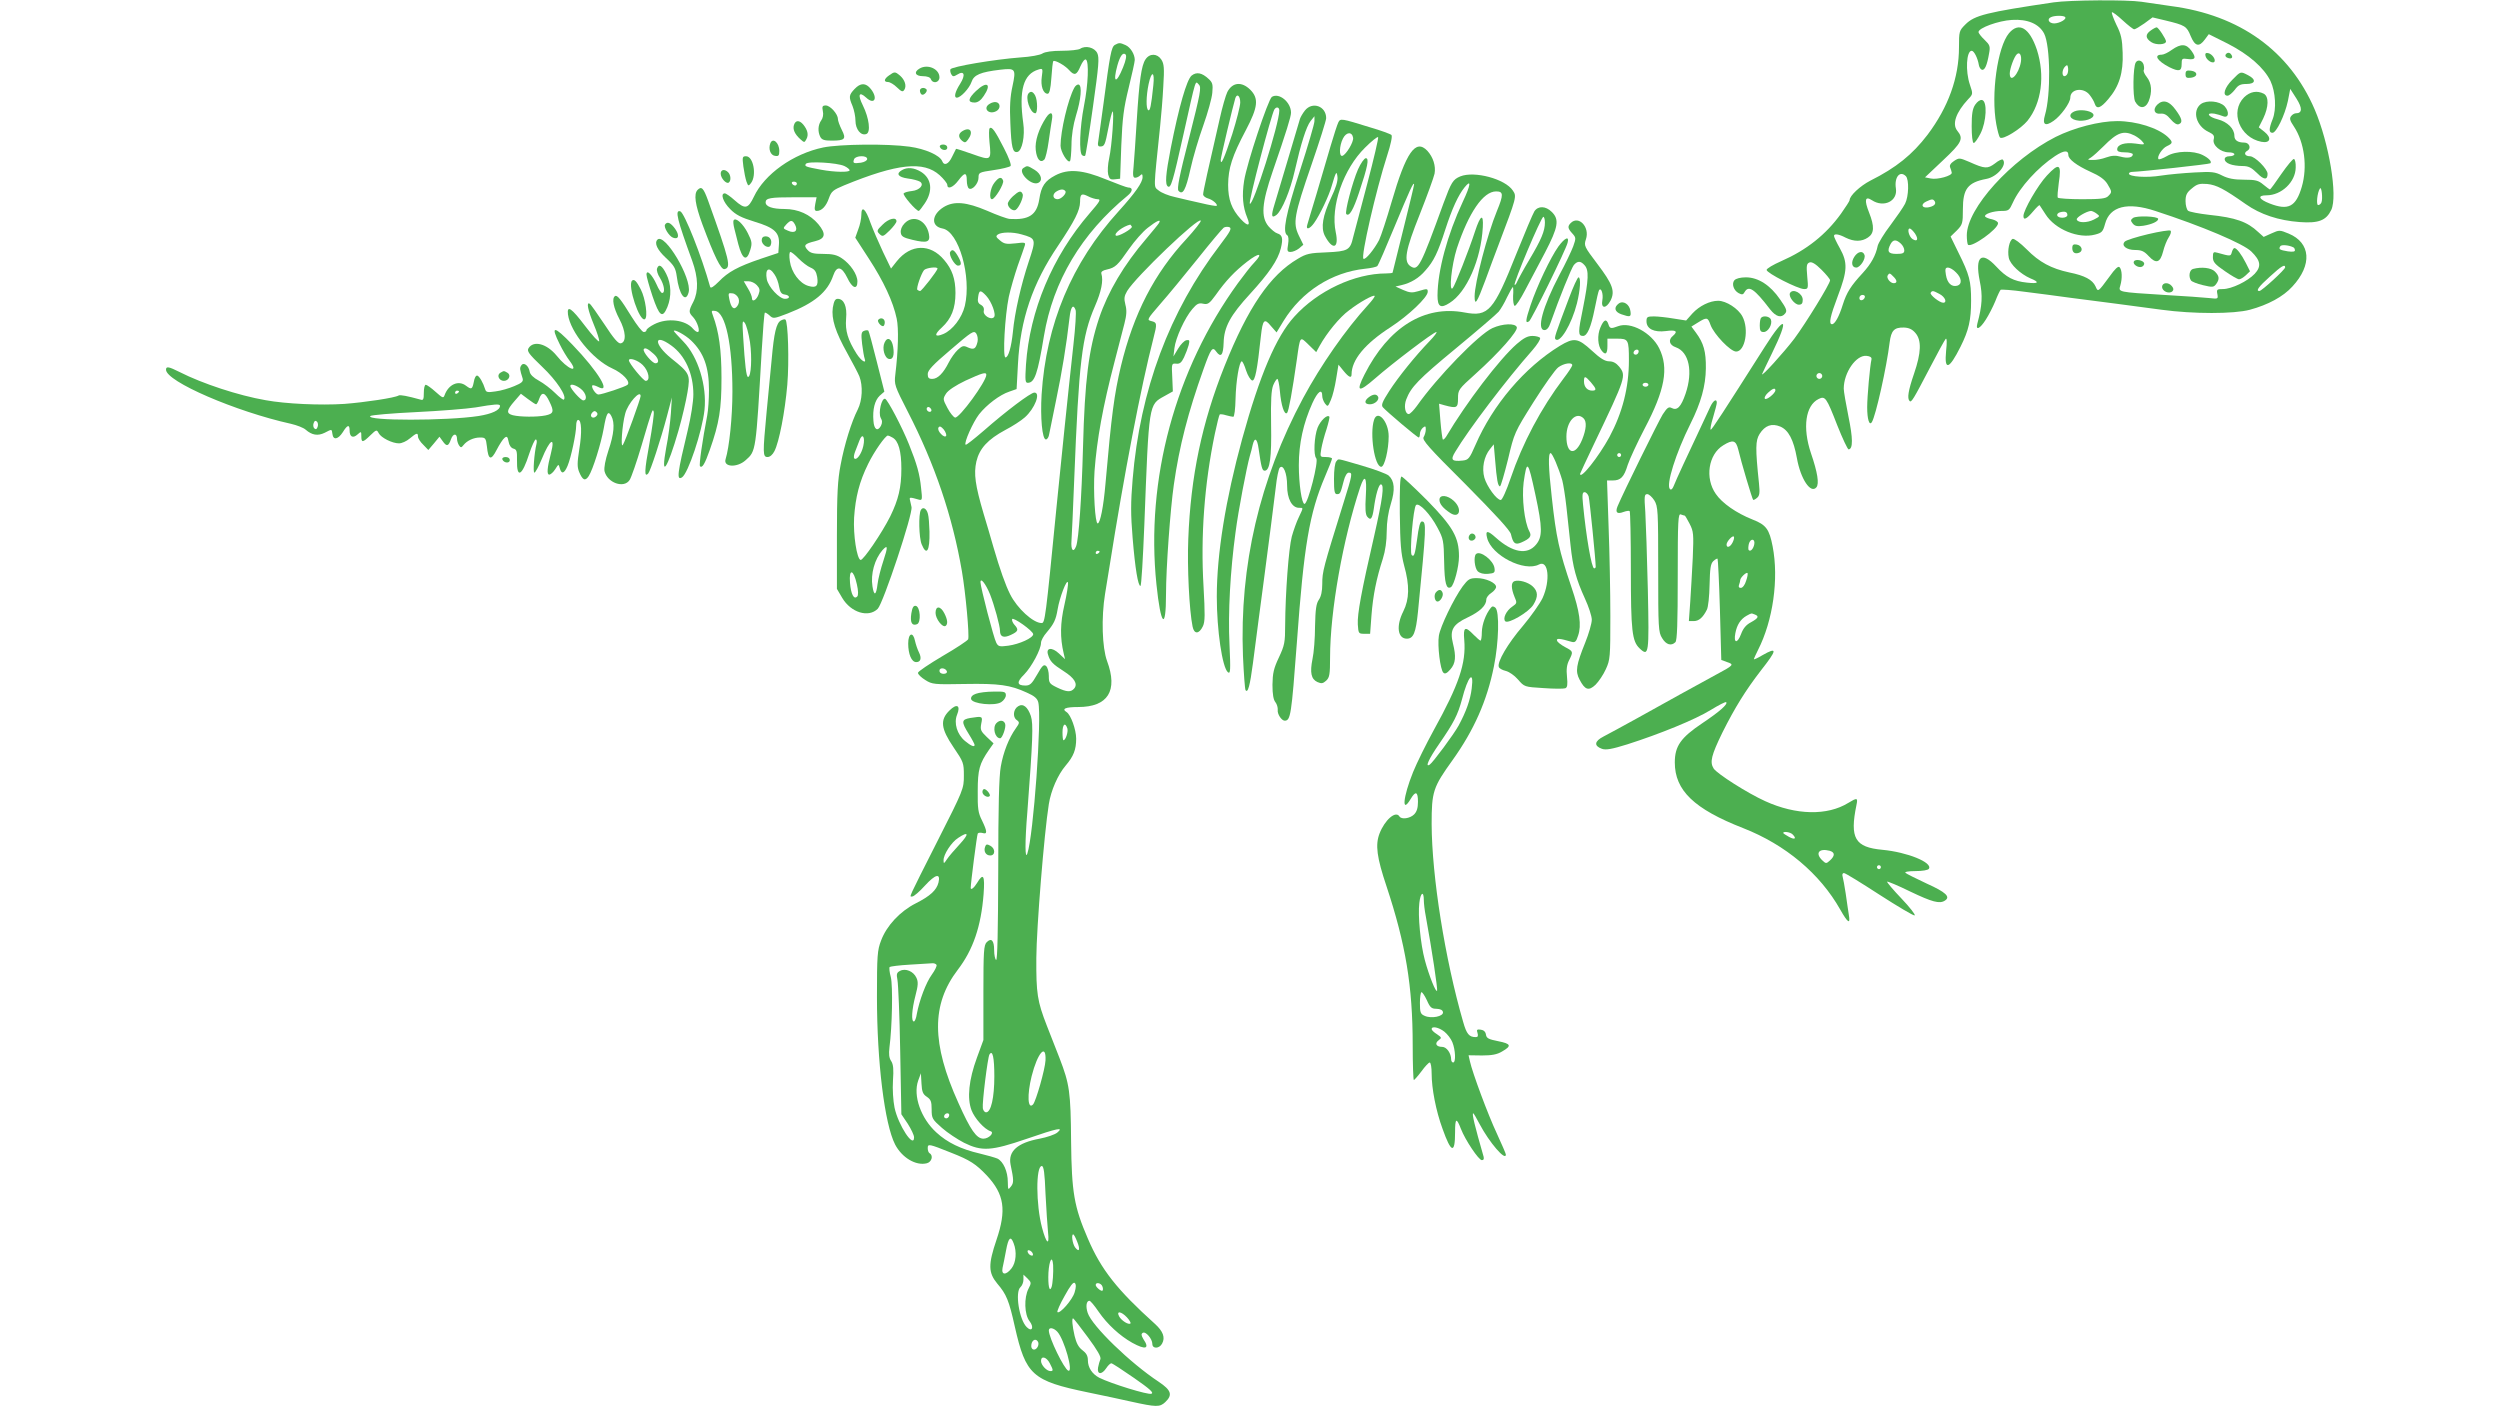 <?xml version="1.0" standalone="no"?>
<!DOCTYPE svg PUBLIC "-//W3C//DTD SVG 20010904//EN"
 "http://www.w3.org/TR/2001/REC-SVG-20010904/DTD/svg10.dtd">
<svg version="1.0" xmlns="http://www.w3.org/2000/svg"
 width="1280pt" height="720pt" viewBox="0 0 1280 720"
 preserveAspectRatio="xMidYMid meet">
<g transform="translate(0,720) scale(0.1,-0.1)"
fill="#4caf50" stroke="none">
<path d="M10515 7188 c-344 -51 -405 -66 -452 -113 -32 -32 -33 -35 -33 -117
0 -156 -55 -307 -161 -448 -77 -101 -161 -169 -293 -235 -52 -27 -106 -77
-106 -100 0 -4 -20 -35 -44 -69 -77 -107 -176 -186 -306 -243 -41 -18 -75 -38
-75 -45 0 -16 161 -98 192 -98 21 0 22 3 16 65 -5 55 -3 65 11 71 12 5 31 -6
62 -37 24 -24 44 -48 44 -54 0 -18 -125 -221 -183 -299 -54 -71 -172 -201
-165 -181 2 6 25 53 50 105 91 186 71 204 -37 33 -216 -340 -270 -423 -276
-423 -4 0 1 28 12 63 10 34 19 68 19 75 0 23 -18 12 -33 -20 -8 -18 -34 -72
-56 -120 -23 -49 -59 -127 -82 -175 -23 -49 -45 -99 -50 -112 -6 -15 -13 -21
-19 -15 -21 21 30 184 105 334 54 108 78 194 79 284 1 86 -11 129 -51 183
l-23 31 34 21 c45 28 50 27 64 -13 18 -48 102 -136 131 -136 46 0 67 115 32
180 -21 40 -83 80 -124 80 -43 0 -96 -26 -132 -65 l-32 -36 -64 10 c-35 6 -81
11 -101 11 -34 0 -38 -3 -38 -25 0 -39 39 -58 100 -50 51 7 63 -1 35 -25 -25
-20 -18 -47 15 -58 68 -24 89 -124 50 -238 -23 -67 -43 -88 -71 -73 -15 8 -23
2 -46 -33 -23 -38 -201 -398 -231 -470 -13 -32 -3 -42 31 -29 14 5 28 7 31 4
3 -4 6 -139 6 -300 0 -313 6 -366 45 -403 47 -44 49 -30 42 299 -4 168 -10
348 -13 399 -6 82 -5 92 10 92 9 0 25 -15 36 -32 19 -31 20 -52 20 -353 0
-301 1 -322 20 -352 20 -34 47 -42 68 -21 9 9 12 97 12 336 0 291 2 324 16
318 9 -3 17 -6 20 -6 2 0 13 -19 25 -42 20 -39 21 -52 16 -173 -4 -71 -9 -174
-13 -227 l-7 -98 25 0 c26 0 47 18 67 58 7 12 13 70 14 127 2 84 5 108 19 122
10 9 20 15 22 12 2 -2 8 -120 12 -261 l7 -257 30 -11 c37 -12 34 -16 -58 -65
-101 -55 -250 -137 -402 -222 -73 -40 -151 -83 -173 -94 -47 -24 -50 -48 -8
-63 20 -7 50 -2 130 23 166 53 348 127 427 176 41 25 76 43 79 40 10 -10 -33
-48 -121 -107 -112 -75 -142 -118 -142 -202 0 -143 99 -238 350 -336 217 -85
393 -233 497 -417 39 -69 53 -78 44 -27 -3 21 -11 71 -16 109 -6 39 -13 78
-16 88 -3 10 0 17 7 17 7 0 88 -50 182 -111 93 -60 174 -108 180 -106 6 2 -24
41 -67 86 -43 45 -76 84 -74 87 3 2 56 -20 119 -51 111 -53 150 -64 177 -46
30 19 5 43 -93 87 -55 26 -104 50 -109 55 -6 5 15 9 51 9 36 0 65 5 69 12 20
32 -111 85 -238 97 -141 13 -168 59 -133 229 8 38 4 39 -42 11 -107 -66 -267
-63 -425 9 -91 41 -246 140 -264 167 -21 33 -12 68 45 185 64 128 119 216 196
316 85 108 87 124 8 79 -23 -14 -43 -23 -43 -20 0 3 10 25 21 47 77 151 107
364 75 530 -17 88 -33 111 -103 138 -83 33 -156 84 -188 131 -57 81 -38 203
38 249 50 31 65 26 77 -22 14 -61 71 -252 76 -257 2 -2 11 2 20 10 13 11 15
25 10 74 -19 181 -18 219 3 253 28 44 62 56 106 38 42 -18 68 -67 85 -161 19
-108 71 -185 100 -150 15 18 6 76 -28 175 -44 131 -28 244 39 277 34 17 40 9
96 -135 27 -68 53 -123 58 -123 23 3 22 57 -1 169 -13 64 -24 128 -24 142 0
83 64 174 117 168 19 -2 27 -8 25 -18 -8 -35 -22 -190 -22 -245 0 -62 11 -97
24 -76 20 32 76 283 91 408 8 61 23 77 73 76 26 -1 43 -9 59 -28 32 -37 30
-100 -7 -208 -30 -87 -36 -127 -23 -140 9 -10 20 9 103 168 40 77 77 145 82
150 6 6 7 -18 2 -62 -10 -103 15 -96 74 22 42 84 54 136 54 236 0 99 -8 132
-65 246 l-40 82 32 31 c29 30 31 36 31 109 0 104 25 137 120 155 55 10 109 74
84 99 -4 3 -22 -5 -40 -20 -38 -28 -51 -28 -131 8 -50 21 -52 22 -78 5 -18
-12 -25 -23 -20 -34 4 -9 7 -21 8 -26 3 -16 -74 -37 -107 -30 l-30 6 92 87
c97 91 107 111 73 152 -27 34 -7 93 56 161 25 26 25 27 9 74 -24 70 -18 174 9
174 12 0 31 -37 37 -74 2 -11 9 -21 15 -23 15 -5 27 24 37 83 7 37 4 44 -23
70 -17 16 -31 34 -31 40 0 21 102 58 171 62 80 5 139 -20 165 -70 32 -63 35
-314 4 -418 -14 -48 1 -59 44 -29 37 25 86 93 86 119 0 45 67 55 99 14 11 -14
23 -34 26 -45 10 -30 30 -23 69 23 56 65 78 136 74 238 -2 69 -8 96 -32 143
-15 32 -26 61 -23 64 3 3 28 -16 55 -41 27 -25 54 -46 59 -46 6 0 29 14 52 30
l42 31 67 -16 c99 -24 108 -29 128 -79 22 -53 43 -59 73 -18 l20 27 98 -49
c107 -55 185 -123 218 -191 26 -56 31 -144 11 -195 -20 -50 -20 -70 -1 -70 20
0 63 89 79 163 l12 62 32 -50 c31 -49 30 -75 -3 -75 -7 0 -18 -6 -24 -14 -10
-12 -7 -23 14 -54 54 -82 70 -207 40 -309 -30 -102 -69 -122 -164 -85 -57 22
-65 42 -16 42 76 0 148 68 149 142 1 23 -3 42 -9 44 -5 2 -34 -33 -64 -76 -30
-44 -56 -80 -59 -80 -2 0 -17 11 -34 25 -25 21 -39 25 -99 25 -51 0 -81 6
-111 21 -37 19 -53 21 -142 16 -56 -3 -132 -10 -171 -16 -72 -12 -165 -6 -165
10 0 5 8 9 18 9 44 1 394 39 399 44 9 8 -7 26 -39 42 -47 24 -138 22 -183 -5
-21 -12 -40 -19 -43 -16 -11 10 18 56 43 67 31 14 31 21 4 47 -50 46 -160 81
-259 81 -91 0 -221 -34 -315 -81 -228 -116 -455 -366 -455 -504 0 -23 3 -44 6
-48 18 -17 154 80 154 110 0 8 -14 16 -30 20 -17 3 -33 10 -36 14 -7 13 41 29
85 29 35 0 39 3 57 43 35 78 128 180 216 238 46 30 68 31 68 5 0 -21 42 -53
112 -85 48 -21 74 -40 88 -63 24 -40 24 -42 4 -62 -12 -13 -40 -16 -134 -16
-65 0 -121 4 -124 8 -3 5 0 39 5 76 15 97 2 105 -61 37 -46 -49 -120 -177
-120 -207 0 -24 17 -15 49 23 17 20 32 35 34 32 1 -2 15 -23 30 -46 49 -78
170 -127 254 -104 35 9 40 15 51 55 24 90 115 113 257 66 240 -78 452 -168
492 -208 48 -47 52 -76 17 -114 -36 -38 -118 -78 -163 -78 -30 0 -33 -2 -28
-26 4 -25 4 -25 -42 -20 -25 3 -129 10 -231 16 -239 15 -234 14 -224 48 11 37
9 81 -4 94 -7 7 -23 -8 -52 -49 -59 -80 -58 -79 -71 -49 -16 34 -55 55 -134
71 -93 20 -154 53 -218 118 -33 33 -64 56 -72 54 -17 -7 -28 -59 -20 -97 7
-34 60 -83 110 -105 50 -20 43 -29 -17 -22 -68 7 -106 27 -157 82 -76 82 -110
53 -85 -72 16 -77 13 -127 -12 -220 -10 -38 14 -26 43 20 15 23 37 66 49 95
11 29 24 55 27 58 3 3 59 -1 124 -10 65 -8 171 -22 236 -31 64 -8 169 -22 232
-30 63 -8 168 -22 233 -31 162 -22 369 -22 451 0 93 25 171 67 218 119 103
111 94 224 -19 271 -46 19 -48 19 -88 1 l-40 -18 -28 25 c-56 53 -116 74 -251
88 -52 6 -100 15 -108 21 -7 6 -13 28 -13 49 0 31 6 44 32 65 27 23 39 26 79
23 48 -5 86 -25 197 -103 75 -53 168 -84 277 -92 96 -7 135 8 161 62 34 72
-11 342 -85 515 -129 300 -383 483 -736 529 -49 7 -117 17 -151 22 -74 11
-366 9 -449 -3z m58 -75 c11 -10 -26 -32 -55 -33 -29 0 -40 24 -15 33 18 8 63
8 70 0z m13 -289 c-3 -8 -10 -14 -16 -14 -14 0 -13 33 3 49 10 10 13 9 15 -4
2 -9 1 -23 -2 -31z m343 -318 c15 -8 34 -22 41 -32 13 -15 11 -16 -37 -9 -55
7 -93 -5 -93 -30 0 -11 12 -15 40 -15 22 0 40 -5 40 -10 0 -17 -26 -22 -63
-12 -24 7 -45 6 -73 -4 -21 -8 -52 -14 -69 -13 -28 0 -29 1 -10 12 11 7 40 33
65 58 71 72 103 83 159 55z m-1171 -208 c17 -17 15 -104 -4 -141 -9 -18 -43
-67 -75 -110 -33 -43 -61 -90 -65 -105 -10 -50 -34 -93 -77 -140 -61 -66 -82
-99 -102 -162 -19 -62 -41 -100 -55 -100 -18 0 -10 39 30 145 49 129 51 170
10 244 -17 30 -30 58 -30 63 0 13 24 10 60 -9 43 -21 82 -21 114 1 32 21 34
56 6 127 -26 65 -21 87 14 64 61 -40 133 -5 123 60 -9 57 20 94 51 63z m2128
-134 c-3 -8 -11 -14 -17 -14 -11 0 -5 64 9 85 9 12 15 -52 8 -71z m-1980 5 c8
-14 -5 -26 -35 -31 -32 -4 -38 16 -9 30 30 14 35 14 44 1z m679 -70 c0 -17
-47 -19 -52 -2 -2 6 4 13 14 16 26 7 38 2 38 -14z m150 7 c18 -13 17 -14 -14
-30 -35 -18 -82 -18 -88 0 -4 11 51 43 73 44 5 0 19 -6 29 -14z m-930 -102
c19 -29 12 -44 -13 -28 -18 12 -29 54 -14 54 5 0 17 -12 27 -26z m-73 -51 c10
-9 18 -24 18 -35 0 -14 -8 -18 -40 -18 -43 0 -50 13 -30 51 13 23 28 24 52 2z
m2011 -20 c4 -2 7 -9 7 -15 0 -7 -13 -8 -36 -5 -42 7 -49 11 -39 26 5 10 46 6
68 -6z m-43 -102 c0 -11 -120 -121 -132 -121 -20 0 -4 22 54 74 60 55 78 65
78 47z m-1685 -26 c30 -29 32 -61 5 -68 -28 -7 -50 13 -57 56 -5 30 -3 37 11
37 9 0 28 -11 41 -25z m-321 -21 c20 -19 21 -34 2 -34 -18 0 -39 27 -31 40 8
13 11 13 29 -6z m236 -89 c29 -15 41 -45 19 -45 -18 0 -70 41 -64 51 8 12 11
12 45 -6z m-382 -17 c-6 -18 -28 -21 -28 -4 0 9 7 16 16 16 9 0 14 -5 12 -12z
m-218 -403 c0 -8 -7 -15 -15 -15 -8 0 -15 7 -15 15 0 8 7 15 15 15 8 0 15 -7
15 -15z m-240 -73 c0 -16 -48 -54 -54 -43 -4 5 4 19 16 30 23 22 38 27 38 13z
m-220 -781 c-12 -23 -30 -28 -30 -9 0 16 34 52 38 39 2 -5 -2 -19 -8 -30z
m112 -7 c-4 -23 -19 -40 -28 -31 -4 3 -3 18 0 32 8 30 33 28 28 -1z m-42 -188
c-6 -21 -18 -36 -27 -36 -10 0 -13 6 -9 16 3 9 6 19 6 24 0 12 31 42 37 36 3
-2 0 -21 -7 -40z m44 -172 c24 -9 19 -19 -19 -40 -25 -13 -40 -31 -51 -61 -19
-50 -39 -47 -29 5 8 43 27 72 57 89 28 15 23 14 42 7z m194 -1126 c22 -22 12
-29 -18 -13 -16 9 -30 18 -30 20 0 10 36 5 48 -7z m190 -84 c27 -8 28 -25 2
-49 -20 -18 -21 -18 -42 2 -35 36 -14 61 40 47z m262 -84 c0 -5 -4 -10 -10
-10 -5 0 -10 5 -10 10 0 6 5 10 10 10 6 0 10 -4 10 -10z"/>
<path d="M9494 5885 c-18 -28 -13 -55 10 -55 20 0 50 46 42 65 -8 23 -34 18
-52 -10z"/>
<path d="M10286 7030 c-59 -71 -93 -313 -65 -466 6 -32 14 -63 19 -68 13 -14
106 43 141 86 72 90 90 232 48 363 -38 113 -92 145 -143 85z m61 -147 c-11
-64 -57 -112 -57 -59 0 24 22 85 36 98 15 15 26 -6 21 -39z"/>
<path d="M11012 7044 c-29 -20 -28 -40 3 -60 24 -16 75 -13 75 4 0 12 -39 72
-48 72 -4 0 -18 -7 -30 -16z"/>
<path d="M5708 6970 c-18 -11 -25 -48 -58 -300 -12 -85 -23 -170 -26 -187 -5
-26 -3 -33 9 -33 22 0 25 7 42 95 8 43 18 81 21 84 10 9 -3 -176 -17 -239 -7
-31 -9 -68 -5 -84 6 -22 11 -27 34 -24 l27 3 6 170 c6 143 12 190 38 296 17
69 31 133 31 142 0 29 -22 65 -47 76 -29 13 -33 13 -55 1z m42 -115 c-35 -87
-54 -81 -29 10 14 50 29 69 42 56 6 -6 2 -29 -13 -66z"/>
<path d="M11120 6945 c-19 -14 -42 -25 -52 -25 -43 0 -23 -32 39 -64 49 -24
63 -21 63 15 0 29 2 31 30 27 41 -6 46 6 20 42 -26 36 -53 38 -100 5z"/>
<path d="M5530 6950 c-8 -5 -50 -10 -93 -10 -49 0 -86 -5 -100 -14 -12 -8 -62
-17 -112 -20 -133 -10 -353 -47 -359 -61 -2 -6 0 -18 5 -26 7 -12 12 -12 30
-1 36 23 44 -1 15 -47 -27 -42 -33 -71 -17 -71 20 0 64 48 75 80 12 37 46 51
147 63 78 9 82 5 63 -84 -12 -53 -15 -106 -11 -189 5 -127 12 -153 36 -148 24
5 40 82 30 148 -23 167 0 251 78 274 22 7 23 5 17 -37 -7 -47 7 -87 30 -87 9
0 15 23 19 81 3 44 7 83 10 86 8 7 60 -22 81 -46 27 -30 39 -26 58 20 10 23
22 38 28 34 16 -10 12 -126 -10 -237 -22 -112 -26 -243 -9 -253 6 -4 12 -5 15
-2 3 2 21 115 40 251 30 212 33 251 22 274 -14 29 -60 41 -88 22z"/>
<path d="M11292 6914 c4 -20 34 -41 45 -31 10 11 -11 41 -31 45 -12 3 -17 -2
-14 -14z"/>
<path d="M11395 6920 c-3 -6 1 -13 10 -16 19 -8 30 0 20 15 -8 14 -22 14 -30
1z"/>
<path d="M5865 6896 c-21 -31 -32 -107 -45 -316 -6 -96 -13 -201 -16 -232 -5
-46 -3 -58 8 -58 8 0 19 5 26 12 9 9 12 7 12 -9 0 -27 -37 -80 -123 -175 -240
-264 -371 -578 -394 -938 -7 -118 3 -230 22 -230 7 0 15 12 17 28 3 15 19 95
36 177 29 139 52 278 68 418 6 56 19 73 31 40 4 -9 -1 -89 -11 -177 -30 -272
-63 -596 -86 -826 -57 -582 -60 -600 -77 -600 -43 0 -125 75 -161 147 -23 45
-52 126 -86 243 -13 47 -36 123 -50 170 -43 146 -51 204 -37 267 16 67 58 113
149 162 35 18 80 47 99 64 51 45 83 127 49 127 -19 0 -145 -95 -259 -195 -49
-42 -90 -75 -93 -72 -10 9 38 116 69 156 39 49 106 100 155 116 l37 13 7 129
c12 227 74 411 206 606 85 127 111 179 112 223 0 41 7 46 41 29 15 -8 38 -15
49 -15 18 0 12 -11 -41 -72 -191 -221 -307 -499 -326 -775 -5 -80 -4 -93 9
-93 35 0 51 45 83 240 47 281 192 524 428 718 27 22 29 42 3 42 -7 0 -57 19
-112 41 -121 50 -194 56 -261 21 -53 -28 -72 -55 -82 -123 -13 -80 -53 -106
-151 -100 -14 1 -66 20 -116 42 -106 45 -169 51 -222 19 -63 -39 -67 -99 -6
-110 83 -15 149 -247 114 -396 -15 -62 -63 -124 -110 -144 -45 -19 -49 -4 -8
33 49 45 70 98 70 177 0 72 -17 121 -58 169 -71 85 -171 82 -242 -6 l-30 -38
-41 85 c-22 47 -51 114 -64 149 -25 73 -47 91 -47 40 0 -18 -7 -52 -16 -74
l-15 -42 70 -108 c75 -115 124 -220 142 -306 11 -51 8 -162 -7 -287 -6 -51 -4
-57 64 -190 139 -270 229 -537 277 -817 19 -110 39 -330 32 -348 -3 -7 -62
-46 -131 -86 -69 -41 -126 -79 -126 -86 0 -8 17 -24 38 -37 35 -22 44 -23 202
-20 176 3 232 -5 317 -44 39 -17 54 -30 59 -50 19 -76 -25 -686 -56 -774 -12
-36 -13 57 0 212 28 370 31 452 18 492 -16 47 -40 66 -65 50 -25 -15 -29 -55
-8 -70 16 -12 16 -15 -4 -43 -35 -49 -64 -121 -77 -196 -9 -50 -13 -204 -13
-533 -1 -306 -4 -461 -11 -457 -5 3 -10 26 -10 50 0 50 -14 65 -38 41 -15 -15
-17 -47 -17 -259 l0 -242 -33 -90 c-42 -114 -51 -208 -28 -269 16 -42 66 -98
98 -108 21 -7 -9 -38 -37 -38 -35 0 -66 44 -128 183 -138 305 -139 504 -3 682
78 102 119 221 132 387 7 96 -1 111 -33 58 -15 -25 -33 -40 -33 -26 0 24 32
272 36 278 3 5 14 6 25 3 25 -8 24 8 -3 64 -20 39 -23 61 -22 151 0 110 9 140
57 210 l24 34 -35 33 c-30 29 -34 36 -28 68 8 38 7 39 -56 29 -46 -8 -47 -19
-8 -82 17 -27 30 -52 30 -56 0 -13 -19 -5 -49 20 -41 34 -58 92 -41 134 20 49
-1 60 -39 22 -49 -48 -44 -92 21 -188 51 -75 53 -80 53 -145 0 -67 -1 -71
-135 -335 -156 -309 -145 -284 -129 -284 8 0 37 25 65 56 54 59 81 65 69 15
-10 -39 -43 -69 -116 -106 -81 -41 -150 -115 -178 -191 -19 -49 -21 -77 -21
-288 0 -333 39 -651 93 -756 35 -67 106 -110 162 -96 25 6 35 39 15 51 -6 3
-10 15 -10 26 0 24 5 23 120 -23 97 -38 127 -58 183 -117 89 -96 101 -176 49
-329 -43 -127 -42 -168 4 -224 47 -55 60 -86 90 -221 56 -247 89 -277 374
-336 80 -17 179 -37 220 -47 131 -29 148 -29 176 -3 39 37 31 61 -33 104 -147
97 -342 286 -364 353 -11 33 -7 62 9 62 5 0 26 -25 47 -56 44 -64 108 -123
172 -159 69 -38 91 -31 57 19 -11 19 -12 26 -3 32 15 9 49 -31 49 -57 0 -26
36 -25 50 2 17 31 5 63 -37 101 -193 174 -275 277 -343 436 -71 164 -83 237
-86 497 -2 256 -8 294 -59 427 -20 51 -49 126 -65 166 -49 126 -55 165 -54
347 1 156 40 638 64 788 11 70 46 150 86 197 41 48 54 82 54 138 0 47 -28 123
-49 136 -27 17 -6 26 59 26 153 0 205 83 148 236 -25 69 -30 221 -10 344 7 41
17 102 22 135 75 475 162 927 226 1175 19 73 18 79 -11 86 -24 6 -23 8 46 88
39 44 125 149 191 231 66 83 126 154 133 159 7 5 20 6 29 3 14 -6 6 -21 -47
-91 -260 -340 -410 -743 -448 -1201 -10 -118 -10 -179 0 -299 13 -159 28 -246
40 -246 5 0 13 141 20 313 24 627 22 614 103 659 l43 24 -3 72 c-4 71 -3 72
20 70 18 -2 27 5 40 32 9 19 20 48 24 63 6 25 4 28 -12 25 -10 -2 -29 -21 -42
-43 l-24 -40 5 42 c6 52 53 156 92 201 23 27 33 32 55 27 24 -5 32 0 64 44 52
74 99 123 161 171 62 48 84 46 38 -3 -17 -17 -55 -66 -85 -107 -321 -443 -473
-1005 -417 -1542 22 -213 49 -241 49 -50 0 133 22 435 40 560 28 197 73 371
152 592 38 107 46 117 65 90 24 -33 36 -19 38 45 2 81 34 140 136 251 96 105
142 172 157 233 12 50 8 68 -18 76 -11 3 -31 20 -45 36 -40 48 -35 118 21 281
71 206 94 281 94 301 0 54 -61 104 -98 81 -19 -13 -128 -340 -142 -429 -12
-75 -7 -135 16 -190 18 -43 3 -46 -33 -7 -47 51 -65 100 -65 176 1 85 20 146
91 280 62 118 67 162 22 207 -44 43 -91 38 -117 -12 -8 -16 -26 -78 -39 -137
-59 -256 -85 -373 -85 -387 0 -8 11 -17 25 -21 23 -6 52 -31 44 -38 -2 -2 -38
4 -79 14 -41 9 -102 23 -134 31 -33 7 -70 22 -84 34 -26 22 -27 -7 8 330 5 50
13 140 16 202 6 95 4 116 -10 138 -21 32 -60 33 -81 1z m40 -133 c-11 -107
-17 -133 -26 -127 -12 7 -11 72 2 134 15 70 32 65 24 -7z m445 -88 c0 -18 -19
-92 -41 -162 -40 -122 -59 -165 -59 -132 0 13 64 282 75 317 9 25 25 11 25
-23z m200 -41 c0 -67 -135 -493 -151 -477 -8 8 110 457 126 483 10 15 25 12
25 -6z m-1095 -413 c7 -12 -22 -41 -40 -41 -23 0 -29 22 -10 37 22 15 41 17
50 4z m620 -244 c-165 -177 -271 -383 -336 -652 -34 -144 -48 -248 -79 -602
-10 -117 -27 -203 -40 -203 -13 0 -23 164 -16 268 12 161 42 329 103 562 19
74 42 161 50 193 11 43 13 68 5 97 -8 32 -6 44 9 70 45 74 369 384 377 360 2
-5 -31 -47 -73 -93z m-141 81 c-4 -7 -34 -43 -65 -80 -115 -134 -196 -271
-242 -408 -53 -160 -73 -316 -82 -660 -7 -263 -22 -470 -35 -506 -14 -37 -28
-21 -24 28 2 24 8 165 14 313 24 604 39 732 106 887 33 76 44 131 33 167 -3 9
7 17 28 21 44 10 55 21 114 106 28 40 71 89 96 108 47 37 70 46 57 24z m-139
-18 c6 -10 -73 -55 -82 -46 -11 11 38 48 74 56 1 0 4 -4 8 -10z m-565 -40 c75
-21 76 -23 37 -140 -39 -117 -72 -261 -81 -360 -8 -77 -23 -130 -38 -130 -15
0 -3 213 17 310 9 41 30 113 46 160 17 47 33 93 36 103 5 16 0 17 -48 11 -46
-5 -58 -3 -79 15 -21 17 -23 22 -10 31 19 12 75 13 120 0z m-430 -175 c0 -11
-81 -115 -89 -115 -4 0 -10 3 -14 6 -7 7 19 82 34 101 11 12 69 19 69 8z m249
-139 c28 -30 53 -98 40 -110 -15 -17 -58 10 -52 33 3 12 -2 23 -14 30 -15 7
-19 18 -15 40 5 37 12 38 41 7z m-44 -236 c-9 -37 -19 -42 -49 -29 -23 11 -29
9 -52 -12 -14 -13 -35 -42 -46 -64 -28 -56 -57 -85 -85 -85 -18 0 -23 6 -23
25 0 19 26 47 118 125 107 92 118 99 130 83 7 -10 10 -29 7 -43z m45 -169 c0
-34 -138 -223 -160 -219 -8 2 -26 24 -39 49 -24 45 -24 47 -7 74 11 17 49 42
99 66 85 39 107 46 107 30z m-283 -187 c-9 -9 -28 6 -21 18 4 6 10 6 17 -1 6
-6 8 -13 4 -17z m77 -126 c-4 -6 -15 -2 -26 10 -12 12 -17 25 -13 33 6 9 13 6
27 -10 10 -13 15 -28 12 -33z m786 -592 c0 -3 -4 -8 -10 -11 -5 -3 -10 -1 -10
4 0 6 5 11 10 11 6 0 10 -2 10 -4z m-561 -219 c22 -56 51 -161 51 -187 0 -31
19 -38 55 -21 39 18 42 27 19 52 -9 10 -14 23 -12 29 4 13 107 -60 108 -77 0
-19 -70 -51 -128 -59 -45 -6 -51 -4 -61 15 -13 23 -81 286 -81 310 0 26 27 -8
49 -62z m381 -53 c-22 -95 -23 -169 -4 -249 l7 -30 -31 29 c-36 34 -68 30 -56
-6 10 -34 23 -48 81 -85 55 -35 72 -65 53 -88 -17 -20 -38 -19 -88 5 -39 19
-42 24 -42 59 0 21 -6 44 -14 51 -12 10 -20 2 -46 -44 -27 -47 -36 -56 -60
-56 -44 0 -46 18 -6 57 38 39 86 128 86 162 0 11 13 35 29 53 37 44 47 64 56
118 10 61 48 160 53 137 2 -9 -6 -61 -18 -113z m-602 -341 c2 -8 -5 -13 -17
-13 -12 0 -21 6 -21 16 0 18 31 15 38 -3z m617 -293 c5 -17 -9 -60 -20 -60 -3
0 -5 18 -5 40 0 42 14 54 25 20z m-551 -592 c-27 -29 -57 -64 -66 -78 -15 -23
-17 -23 -17 -5 -1 29 40 93 75 115 54 36 57 21 8 -32z m-119 -618 c3 -5 -8
-28 -24 -50 -30 -41 -64 -132 -77 -202 -3 -21 -10 -38 -15 -38 -14 0 -11 59 8
132 14 53 15 71 5 92 -15 33 -56 50 -84 35 -17 -9 -19 -16 -13 -47 4 -21 11
-183 14 -362 l6 -325 33 -49 c17 -27 32 -58 32 -69 0 -61 -81 62 -100 152 -7
35 -11 93 -8 138 4 58 2 83 -9 100 -11 16 -13 36 -9 70 14 106 18 315 7 360
-7 25 -9 48 -6 52 4 3 50 9 103 12 53 3 105 6 114 7 9 1 19 -2 23 -8z m558
-489 c-2 -45 -49 -210 -64 -226 -27 -28 -31 49 -7 145 30 119 75 171 71 81z
m-262 -82 c0 -109 -17 -184 -42 -184 -8 0 -15 9 -17 21 -4 27 25 261 34 275
16 26 25 -15 25 -112z m-345 -105 c20 -14 24 -24 24 -64 0 -46 3 -51 53 -95
28 -25 80 -59 113 -76 91 -45 139 -42 320 20 160 55 193 62 157 32 -12 -10
-53 -24 -90 -31 -113 -21 -162 -64 -149 -132 17 -81 17 -94 2 -113 -15 -19
-15 -18 -16 23 0 54 -23 105 -53 120 -12 5 -53 17 -91 26 -95 22 -166 56 -222
108 -79 72 -120 188 -93 265 l14 38 3 -53 c2 -43 8 -55 28 -68z m114 -92 c0
-13 -12 -22 -22 -16 -10 6 -1 24 13 24 5 0 9 -4 9 -8z m493 -404 c4 -79 10
-168 13 -198 8 -71 -9 -58 -31 25 -31 117 -32 315 -1 315 10 0 15 -36 19 -142z
m162 -245 c17 -41 11 -58 -11 -29 -13 19 -20 66 -9 66 3 0 12 -16 20 -37z
m-325 -9 c17 -43 12 -99 -11 -128 -28 -36 -53 -35 -46 2 4 15 11 55 18 90 12
66 24 77 39 36z m98 -53 c3 -8 -1 -12 -9 -9 -7 2 -15 10 -17 17 -3 8 1 12 9 9
7 -2 15 -10 17 -17z m104 -58 c2 -38 -2 -95 -8 -113 -11 -30 -19 9 -16 74 4
65 20 92 24 39z m-126 -121 c-24 -46 -21 -133 5 -166 25 -32 13 -58 -14 -31
-39 38 -61 181 -32 205 8 7 15 24 15 38 l0 26 21 -20 c20 -20 20 -23 5 -52z
m236 -19 c-11 -38 -76 -112 -88 -101 -3 4 13 41 37 83 29 53 45 73 52 66 7 -7
7 -22 -1 -48z m142 31 c4 -9 4 -19 1 -22 -6 -6 -35 18 -35 29 0 16 28 10 34
-7z m126 -159 c13 -14 21 -28 18 -31 -9 -9 -46 14 -58 36 -16 30 11 26 40 -5z
m-200 -102 c48 -65 69 -101 64 -112 -4 -9 -9 -28 -12 -43 -6 -36 19 -38 42 -3
9 14 21 25 26 25 5 0 57 -34 116 -75 82 -57 103 -76 89 -81 -16 -7 -207 52
-267 82 -36 19 -58 52 -58 89 0 23 -8 37 -28 52 -20 15 -31 36 -40 73 -12 52
-15 90 -8 90 3 0 36 -43 76 -97z m-156 28 c35 -39 83 -208 56 -199 -21 7 -100
169 -100 206 0 18 25 14 44 -7z m-100 -50 c9 -14 -4 -41 -20 -41 -8 0 -14 8
-14 18 0 29 22 43 34 23z m61 -111 c18 -35 19 -40 3 -40 -19 0 -48 31 -48 52
0 28 28 21 45 -12z"/>
<path d="M10935 6880 c-14 -22 -16 -175 -3 -200 21 -38 52 -38 69 1 19 48 16
92 -9 124 -12 15 -19 31 -16 36 3 5 2 18 -1 29 -7 21 -30 27 -40 10z"/>
<path d="M4708 6849 c-31 -18 -22 -39 17 -39 22 0 38 -6 41 -15 10 -26 44 -18
44 9 0 43 -60 70 -102 45z"/>
<path d="M11190 6820 c0 -17 5 -21 28 -18 16 2 27 9 27 18 0 9 -11 16 -27 18
-23 3 -28 -1 -28 -18z"/>
<path d="M4552 6814 c-26 -18 -29 -34 -5 -34 9 0 30 -12 45 -27 24 -23 30 -25
38 -13 13 20 3 51 -22 73 -25 21 -28 21 -56 1z"/>
<path d="M6101 6813 c-25 -21 -65 -160 -107 -373 -26 -134 -30 -185 -14 -195
15 -9 25 23 80 270 66 295 59 271 78 252 14 -14 9 -41 -50 -274 -50 -194 -63
-261 -54 -270 22 -24 37 4 61 111 13 60 43 160 66 224 23 65 44 140 46 167 4
43 1 53 -19 71 -34 32 -62 37 -87 17z"/>
<path d="M11429 6791 c-39 -39 -52 -81 -24 -81 8 0 24 14 37 30 17 24 29 30
60 30 47 0 51 23 8 45 -39 20 -37 21 -81 -24z"/>
<path d="M4375 6744 c-29 -31 -30 -40 -10 -87 8 -20 15 -54 15 -75 0 -44 28
-79 56 -68 23 9 14 81 -18 146 -28 56 -20 74 17 40 42 -39 61 -3 24 44 -26 33
-53 33 -84 0z"/>
<path d="M4997 6734 c-41 -39 -44 -59 -7 -59 16 0 32 11 47 34 42 62 16 78
-40 25z"/>
<path d="M5500 6750 c-32 -59 -70 -221 -70 -296 0 -31 37 -91 48 -79 4 3 7 41
8 83 0 48 9 104 23 150 26 84 32 153 14 159 -6 2 -17 -5 -23 -17z"/>
<path d="M4710 6736 c0 -8 4 -17 9 -20 11 -7 33 18 24 27 -12 12 -33 7 -33 -7z"/>
<path d="M5267 6723 c-20 -20 7 -103 34 -103 12 0 12 66 -1 91 -11 20 -22 24
-33 12z"/>
<path d="M11490 6702 c-74 -74 -23 -206 88 -228 46 -9 55 20 16 51 l-29 23 23
46 c28 59 29 111 3 126 -35 18 -71 11 -101 -18z"/>
<path d="M10113 6664 c-14 -21 -18 -48 -18 -111 0 -47 4 -84 10 -85 6 -1 21
21 35 48 31 61 36 166 8 172 -10 2 -24 -8 -35 -24z"/>
<path d="M5068 6669 c-39 -22 -6 -59 33 -38 23 12 22 42 -1 46 -8 2 -23 -2
-32 -8z"/>
<path d="M11045 6664 c-24 -24 -15 -50 17 -46 19 2 33 -6 52 -29 16 -19 32
-29 41 -25 22 8 18 28 -16 74 -33 46 -65 54 -94 26z"/>
<path d="M11268 6667 c-45 -35 -24 -112 39 -142 27 -13 32 -20 27 -39 -7 -30
36 -66 77 -66 16 0 29 -4 29 -10 0 -5 -11 -10 -25 -10 -33 0 -33 -28 1 -40 14
-6 43 -10 64 -10 32 0 46 -7 75 -35 36 -37 55 -38 55 -5 0 25 -65 90 -90 90
-26 0 -34 17 -14 28 22 12 11 42 -15 42 -34 0 -51 12 -51 35 0 36 -35 71 -85
84 -49 12 -64 36 -17 29 15 -3 35 -9 44 -13 29 -12 34 22 8 51 -26 27 -92 33
-122 11z"/>
<path d="M4213 6631 c4 -17 0 -36 -8 -47 -17 -23 -19 -58 -5 -85 8 -15 21 -19
58 -19 68 0 76 8 52 55 -11 22 -20 47 -20 56 0 25 -39 69 -62 69 -17 0 -20 -5
-15 -29z"/>
<path d="M6681 6634 c-11 -14 -22 -33 -25 -42 -3 -9 -30 -100 -60 -202 -30
-102 -62 -209 -71 -238 -18 -58 -15 -72 11 -52 29 25 70 124 93 225 32 141 59
226 81 255 l20 25 0 -25 c0 -14 -34 -129 -75 -256 -73 -226 -90 -313 -64 -329
6 -4 8 -22 4 -46 -6 -34 -4 -39 13 -39 11 0 30 8 43 18 l22 19 -23 47 c-31 65
-25 102 65 363 41 119 75 226 75 238 0 62 -71 87 -109 39z"/>
<path d="M10622 6630 c-38 -16 -24 -44 23 -48 45 -3 87 19 70 37 -16 16 -67
22 -93 11z"/>
<path d="M5356 6598 c-38 -58 -58 -121 -53 -166 5 -48 24 -69 44 -49 6 7 16
48 22 92 6 44 14 95 17 113 7 38 -8 43 -30 10z"/>
<path d="M6852 6573 c-5 -10 -23 -65 -40 -123 -17 -58 -49 -168 -72 -245 -23
-77 -45 -148 -47 -157 -8 -27 13 -21 35 10 29 40 77 141 91 192 21 72 25 78
29 43 2 -21 -9 -56 -33 -106 -43 -92 -53 -152 -32 -194 40 -76 74 -66 56 18
-28 131 39 324 150 433 33 33 63 57 67 54 3 -4 -22 -111 -56 -240 -34 -128
-66 -251 -72 -273 -15 -66 -27 -72 -136 -77 -86 -3 -104 -7 -147 -33 -142 -83
-255 -248 -376 -551 -115 -288 -173 -564 -185 -884 -6 -141 5 -366 22 -448 8
-40 33 -40 53 2 11 23 11 60 3 205 -15 256 4 520 58 780 11 52 22 96 25 99 2
2 17 1 32 -4 15 -4 32 -8 37 -8 6 -1 11 41 12 92 2 90 19 192 32 192 4 0 14
-21 22 -47 9 -27 23 -49 31 -51 15 -3 26 51 45 229 9 83 18 91 51 50 l29 -33
36 59 c93 151 247 249 417 267 30 3 58 9 63 14 5 5 44 95 87 199 79 190 100
237 101 218 0 -6 -25 -109 -55 -229 -30 -120 -55 -220 -55 -222 0 -2 -15 -4
-33 -4 -161 0 -351 -89 -470 -221 -93 -102 -177 -299 -267 -626 -85 -311 -130
-589 -130 -808 0 -171 28 -363 57 -387 13 -10 14 9 8 143 -8 161 4 376 31 574
14 110 57 333 73 390 5 17 12 42 15 58 10 41 23 32 30 -20 14 -96 18 -113 31
-113 27 0 36 67 33 237 -2 125 1 176 11 201 7 17 17 32 21 32 4 0 10 -28 13
-62 6 -72 23 -126 37 -112 8 9 26 106 50 274 17 122 15 119 60 75 l39 -38 18
33 c36 65 102 146 150 181 54 42 125 81 131 74 3 -3 -13 -24 -34 -47 -114
-125 -240 -305 -332 -476 -223 -416 -326 -858 -308 -1321 4 -91 10 -169 13
-174 12 -19 23 23 38 137 17 128 40 310 56 426 23 174 51 391 61 475 5 50 15
95 20 100 18 20 38 -27 38 -91 0 -68 25 -114 61 -114 23 0 23 3 -1 -48 -11
-22 -27 -67 -36 -99 -16 -61 -33 -291 -34 -454 0 -88 -3 -103 -32 -165 -27
-57 -32 -81 -33 -140 0 -49 5 -77 15 -89 8 -10 13 -28 12 -40 -3 -21 20 -55
36 -55 30 1 34 28 62 400 36 497 64 662 144 850 20 46 36 88 36 92 0 4 -14 8
-31 8 -31 0 -31 0 -24 42 4 23 16 69 27 101 10 33 17 61 14 64 -11 12 -45 -20
-60 -57 -17 -44 -22 -140 -7 -156 14 -14 -42 -234 -60 -234 -14 0 -29 102 -29
198 0 111 23 215 69 317 28 62 51 78 51 36 0 -9 6 -26 14 -37 14 -18 15 -17
30 18 9 20 21 69 27 108 l12 73 26 -32 c27 -33 41 -39 41 -18 0 74 68 157 200
242 92 60 190 153 190 181 0 17 -3 17 -49 3 -30 -9 -44 -8 -76 6 l-40 18 30 7
c48 11 90 36 123 75 43 48 64 92 102 210 35 108 66 175 98 215 36 45 33 15 -8
-72 -80 -171 -129 -353 -130 -481 0 -58 16 -68 62 -38 87 54 161 222 170 388
4 72 -12 63 -40 -22 -30 -93 -103 -278 -114 -290 -21 -24 -6 118 21 203 61
184 135 292 201 292 38 0 39 -16 4 -101 -49 -119 -114 -369 -114 -436 0 -52
12 -34 55 82 20 55 50 136 67 180 94 248 94 249 74 279 -39 60 -197 102 -269
73 -38 -16 -46 -29 -86 -137 -118 -325 -130 -348 -168 -324 -38 24 -28 81 46
266 38 96 72 190 76 209 7 39 -7 84 -37 117 -60 63 -109 -7 -183 -262 -25 -86
-54 -174 -64 -195 -25 -48 -70 -103 -80 -96 -15 8 64 351 121 528 19 58 28
101 22 106 -5 5 -54 23 -109 39 -149 46 -152 47 -163 25z m76 -79 c3 -21 -35
-85 -55 -92 -18 -5 -16 52 3 89 17 34 47 36 52 3z"/>
<path d="M4065 6560 c-7 -22 4 -47 33 -73 20 -18 21 -18 31 1 12 22 6 47 -17
75 -20 23 -39 22 -47 -3z"/>
<path d="M5067 6543 c-4 -3 -4 -35 -1 -69 10 -97 9 -97 -87 -63 -45 16 -83 28
-84 27 -1 -2 -10 -20 -20 -40 -18 -39 -41 -49 -51 -23 -12 30 -87 63 -167 74
-114 16 -358 13 -442 -4 -154 -32 -301 -137 -355 -252 -30 -63 -45 -66 -99
-18 -21 19 -44 35 -50 35 -24 0 -9 -44 27 -80 29 -30 57 -44 125 -65 103 -31
130 -56 125 -119 l-3 -41 -90 -30 c-117 -40 -167 -67 -215 -117 -26 -26 -41
-36 -44 -27 -43 156 -132 380 -153 387 -29 9 -16 -42 61 -253 31 -86 33 -156
6 -210 -25 -48 -25 -54 -1 -79 22 -24 38 -76 23 -76 -5 0 -15 7 -23 16 -39 47
-132 58 -199 24 -22 -11 -40 -25 -40 -30 0 -6 -6 -10 -14 -10 -8 0 -35 35 -62
78 -56 91 -74 113 -85 106 -18 -11 -8 -60 22 -117 34 -64 37 -119 7 -125 -13
-2 -36 25 -83 97 -37 55 -70 103 -76 106 -18 11 -9 -33 21 -106 17 -40 29 -79
28 -86 -2 -7 -35 29 -73 79 -69 91 -93 108 -87 58 12 -90 127 -231 226 -276
54 -24 96 -69 79 -84 -10 -10 -131 -50 -149 -50 -14 0 -39 38 -31 47 3 2 15
-1 27 -7 74 -40 5 76 -129 215 -96 100 -114 100 -65 2 14 -29 37 -67 51 -85
51 -68 -11 -43 -67 27 -50 61 -118 80 -144 38 -9 -15 1 -29 70 -95 74 -70 128
-152 111 -168 -3 -3 -23 12 -44 33 -22 22 -60 51 -84 64 -28 15 -45 32 -47 46
-5 31 -31 51 -43 32 -9 -13 -8 -20 7 -67 4 -15 -4 -23 -43 -39 -26 -11 -69
-24 -96 -27 -40 -6 -48 -5 -53 11 -10 33 -29 66 -40 70 -7 2 -15 -12 -18 -32
-8 -39 -12 -41 -40 -20 -39 30 -90 7 -110 -49 -6 -16 -10 -14 -46 18 -22 20
-45 36 -50 36 -6 0 -10 -18 -10 -41 0 -34 -3 -40 -17 -35 -65 18 -105 26 -112
21 -20 -12 -173 -35 -278 -43 -122 -8 -300 0 -403 19 -139 24 -324 85 -440
144 -56 28 -70 31 -70 12 0 -60 356 -214 640 -277 30 -7 64 -20 75 -30 32 -28
62 -33 97 -16 39 20 36 20 40 -6 4 -33 29 -28 53 9 24 39 35 41 35 9 0 -33 17
-42 41 -20 18 16 19 16 19 -9 0 -35 7 -34 46 4 31 30 33 30 43 11 12 -23 69
-52 104 -52 14 0 39 11 55 25 35 29 42 31 42 10 0 -9 12 -28 27 -42 l26 -27
29 34 28 34 16 -22 c21 -30 30 -28 43 9 11 31 31 32 31 1 0 -9 5 -24 10 -32 9
-13 12 -13 23 1 18 23 52 39 85 39 27 0 30 -3 35 -46 7 -70 21 -74 50 -17 14
27 32 55 40 61 12 10 16 7 21 -19 3 -19 13 -33 25 -36 16 -4 19 -13 18 -59 -2
-97 26 -82 63 34 13 39 28 72 33 72 5 0 7 -10 4 -22 -12 -49 -19 -148 -11
-148 5 0 22 31 38 70 41 101 70 119 47 30 -20 -76 -22 -110 -9 -110 7 0 21 12
31 28 17 27 17 27 23 5 9 -33 23 -28 40 12 18 43 44 166 44 206 0 16 4 29 10
29 18 0 20 -65 6 -150 -11 -70 -11 -91 -1 -116 18 -43 31 -49 49 -22 22 34 63
166 77 244 14 81 23 94 39 64 19 -35 14 -92 -15 -177 -16 -49 -23 -87 -20
-105 14 -60 100 -91 129 -45 8 12 36 92 61 177 56 190 56 189 62 172 3 -7 -7
-80 -22 -163 -26 -140 -27 -176 -6 -153 11 12 64 173 96 294 l25 95 -5 -80
c-3 -44 -13 -124 -24 -177 -30 -163 5 -113 63 88 19 66 39 153 46 196 15 91
12 97 -83 173 -91 74 -91 132 0 66 71 -51 113 -144 113 -250 0 -37 -12 -115
-29 -185 -53 -220 -58 -258 -29 -240 31 20 103 234 115 345 13 124 -33 273
-108 350 -27 28 -49 52 -49 54 0 12 59 -20 88 -48 65 -62 92 -136 92 -254 0
-45 -4 -104 -9 -130 -25 -130 -43 -255 -37 -260 11 -12 25 12 50 83 49 139 60
210 60 369 0 144 -13 237 -44 320 -9 24 -8 26 12 23 53 -8 88 -173 88 -413 0
-130 -16 -285 -35 -346 -13 -41 59 -45 103 -5 53 47 52 42 82 561 6 104 13
192 16 194 2 2 13 -4 24 -14 19 -18 22 -17 93 10 136 53 204 109 233 194 18
52 43 48 72 -11 25 -54 52 -64 52 -19 0 36 -36 89 -79 118 -26 18 -48 23 -96
23 -49 0 -66 4 -80 20 -22 24 -16 32 38 45 53 13 58 37 17 87 -42 50 -103 78
-174 78 -61 0 -96 12 -96 34 0 22 24 26 146 26 l115 0 -7 -35 c-5 -27 -3 -35
8 -35 25 0 48 24 62 65 13 36 21 42 78 66 273 112 407 126 489 52 21 -19 39
-42 39 -49 0 -25 29 -15 56 21 33 44 44 44 44 1 0 -19 5 -38 11 -41 17 -11 49
26 49 55 0 27 3 28 77 39 43 6 82 16 87 21 5 5 -8 42 -34 92 -46 90 -62 112
-73 101z m-627 -157 c0 -8 -14 -16 -32 -19 -38 -5 -43 -3 -35 18 8 19 67 21
67 1z m-117 -36 c15 -7 27 -17 27 -22 0 -11 -76 -10 -146 3 -80 15 -86 17 -78
30 9 15 160 6 197 -11z m-243 -90 c0 -5 -4 -10 -9 -10 -6 0 -13 5 -16 10 -3 6
1 10 9 10 9 0 16 -4 16 -10z m-9 -211 c16 -31 -2 -46 -37 -30 -26 11 -26 12
-9 31 23 25 32 25 46 -1z m18 -173 c19 -19 46 -40 61 -46 21 -9 29 -20 34 -48
7 -46 -4 -58 -45 -46 -45 13 -87 69 -95 127 -4 27 -3 47 3 47 5 0 24 -15 42
-34z m-123 -82 c10 -14 20 -42 23 -62 5 -28 12 -38 29 -40 28 -4 29 -22 1 -22
-29 0 -85 61 -93 100 -10 54 12 68 40 24z m-91 -54 c15 -16 17 -26 9 -47 -10
-29 -34 -43 -34 -19 0 8 -9 31 -21 50 l-21 36 24 0 c14 0 33 -9 43 -20z m-94
-67 c5 -13 3 -28 -6 -40 -17 -23 -32 -10 -41 36 -6 30 -5 32 16 29 13 -1 26
-13 31 -25z m59 -225 c11 -79 6 -178 -10 -178 -9 0 -16 61 -25 205 -5 79 -4
88 8 72 8 -10 20 -54 27 -99z m-492 -61 c25 -23 29 -47 8 -47 -17 0 -67 60
-60 72 6 10 21 3 52 -25z m-57 -56 c31 -31 40 -81 15 -81 -12 0 -86 90 -86
105 0 16 46 1 71 -24z m-317 -122 c28 -22 35 -59 12 -59 -12 0 -66 60 -66 74
0 13 29 5 54 -15z m-624 -13 c0 -3 -4 -8 -10 -11 -5 -3 -10 -1 -10 4 0 6 5 11
10 11 6 0 10 -2 10 -4z m463 -52 c25 -51 22 -62 -20 -71 -44 -9 -130 -8 -167
1 -35 9 -33 25 8 72 l33 38 36 -27 c20 -15 38 -27 42 -27 3 0 11 13 16 29 13
37 30 32 52 -15z m467 28 c0 -13 -79 -233 -91 -250 -12 -20 -4 102 12 160 13
52 79 126 79 90z m-720 -50 c0 -22 -41 -41 -110 -52 -163 -25 -579 -25 -554 0
5 5 110 14 234 20 124 6 261 17 305 24 98 17 125 19 125 8z m493 -53 c-17 -17
-37 -1 -22 17 8 10 15 12 23 4 7 -7 7 -13 -1 -21z m-1427 -55 c-4 -12 -10 -14
-17 -7 -5 5 -7 17 -3 27 4 12 10 14 17 7 5 -5 7 -17 3 -27z"/>
<path d="M4928 6529 c-22 -13 -23 -32 -2 -50 14 -11 18 -10 30 6 30 40 12 68
-28 44z"/>
<path d="M3944 6466 c-11 -29 1 -61 24 -64 18 -3 22 1 22 25 0 43 -34 71 -46
39z"/>
<path d="M4812 6448 c7 -19 38 -22 38 -4 0 10 -9 16 -21 16 -12 0 -19 -5 -17
-12z"/>
<path d="M3806 6348 c4 -29 11 -64 16 -78 9 -24 10 -24 24 -6 29 40 11 136
-26 136 -19 0 -20 -4 -14 -52z"/>
<path d="M6953 6333 c-29 -67 -69 -220 -60 -229 15 -15 36 22 65 109 45 135
53 177 35 177 -8 0 -26 -26 -40 -57z"/>
<path d="M5240 6340 c-31 -19 37 -91 74 -77 27 11 18 46 -16 67 -38 23 -38 23
-58 10z"/>
<path d="M4618 6329 c-32 -18 -20 -36 30 -43 26 -3 54 -11 62 -16 24 -15 -1
-44 -41 -48 -19 -2 -38 -7 -42 -12 -8 -7 63 -90 77 -90 3 0 17 18 31 39 43 64
35 127 -19 161 -36 22 -71 25 -98 9z"/>
<path d="M3690 6311 c0 -23 28 -54 41 -46 13 9 11 39 -3 53 -18 18 -38 14 -38
-7z"/>
<path d="M5091 6264 c-21 -26 -29 -84 -12 -84 15 0 63 79 57 95 -8 22 -22 19
-45 -11z"/>
<path d="M3572 6228 c-21 -21 -13 -75 24 -176 62 -166 95 -233 113 -230 36 7
27 43 -84 352 -23 63 -33 74 -53 54z"/>
<path d="M5186 6195 c-14 -13 -26 -30 -26 -38 0 -19 26 -40 40 -32 17 11 42
66 36 81 -8 20 -19 17 -50 -11z"/>
<path d="M7856 6118 c-8 -13 -49 -110 -92 -217 -117 -294 -143 -324 -265 -301
-206 39 -390 -75 -513 -318 -45 -89 -31 -94 54 -20 89 78 300 238 314 238 6 0
-10 -21 -35 -47 -74 -77 -158 -181 -206 -255 -36 -56 -42 -72 -33 -83 18 -21
176 -155 184 -155 3 0 6 8 6 19 0 10 7 24 15 31 13 10 15 9 15 -9 0 -12 -5
-29 -11 -39 -9 -14 23 -51 215 -242 155 -157 227 -235 232 -255 11 -47 21 -56
52 -43 46 20 56 33 42 58 -25 47 -39 171 -29 250 17 119 22 114 60 -62 37
-171 37 -217 3 -257 -45 -54 -120 -40 -205 36 -43 39 -55 38 -45 -1 22 -90
191 -176 266 -136 48 25 59 -82 18 -172 -14 -29 -59 -93 -101 -143 -77 -90
-133 -185 -123 -210 2 -7 18 -16 35 -20 17 -4 45 -23 63 -44 33 -38 33 -38
130 -44 54 -4 104 -4 112 -1 11 4 13 18 9 59 -4 38 -1 62 11 85 22 44 21 45
-21 67 -20 11 -39 25 -41 33 -5 13 14 12 74 -6 18 -5 24 0 34 32 18 52 8 124
-34 247 -64 189 -78 253 -101 462 -17 150 -19 225 -6 225 9 0 41 -75 60 -140
5 -19 15 -80 21 -135 6 -55 15 -143 21 -195 12 -116 29 -176 74 -275 19 -41
35 -90 35 -108 0 -18 -15 -71 -34 -118 -46 -114 -51 -146 -29 -188 28 -54 47
-60 82 -27 16 16 40 51 53 80 22 48 23 62 23 271 0 121 -4 327 -9 458 l-8 237
29 0 c41 0 58 17 77 80 10 30 49 114 86 185 105 199 125 311 75 412 -40 80
-146 137 -210 113 -37 -14 -43 -13 -50 10 -10 30 -24 24 -41 -17 -17 -39 -14
-94 7 -119 19 -24 29 -16 29 24 l0 38 49 0 c58 0 61 -4 61 -111 0 -139 -33
-268 -100 -393 -55 -101 -150 -221 -150 -188 0 2 32 70 71 152 165 345 166
350 129 397 -15 18 -31 27 -51 27 -21 0 -45 14 -89 55 -71 65 -91 68 -164 24
-181 -111 -343 -302 -432 -508 -30 -69 -36 -76 -65 -79 -56 -6 -64 3 -38 45
68 114 264 372 395 520 25 29 43 57 39 63 -3 5 -21 10 -39 10 -25 0 -45 -11
-80 -41 -89 -78 -259 -301 -362 -475 -7 -10 -14 -17 -17 -14 -2 3 -8 45 -12
94 l-7 89 28 -8 c63 -17 69 -14 69 35 0 44 2 47 90 126 119 107 219 220 211
239 -8 21 -72 19 -125 -5 -70 -32 -283 -251 -387 -399 -16 -22 -35 -41 -41
-41 -19 0 -26 42 -13 75 24 63 61 102 255 262 110 91 208 175 218 187 10 12
30 45 43 74 14 28 27 52 30 52 2 0 3 -21 1 -46 -1 -26 3 -48 8 -50 6 -2 29 33
53 79 24 45 70 133 103 195 67 129 74 168 34 207 -31 31 -70 32 -89 3z m54
-57 c0 -43 -18 -87 -80 -191 -31 -52 -59 -104 -63 -114 -4 -10 -10 -17 -12
-14 -8 7 136 348 147 348 4 0 8 -13 8 -29z m480 -659 c0 -13 -12 -22 -22 -16
-10 6 -1 24 13 24 5 0 9 -4 9 -8z m-340 -72 c0 -5 -20 -36 -44 -67 -116 -153
-211 -333 -271 -510 -22 -65 -44 -113 -51 -113 -21 0 -71 69 -84 114 -14 49
-2 109 29 147 l19 24 7 -80 c8 -100 14 -135 25 -135 4 0 22 62 41 138 32 136
33 138 131 294 55 87 111 166 126 177 28 21 72 28 72 11z m95 -87 c29 -34 31
-43 7 -43 -25 0 -42 19 -42 47 0 30 6 29 35 -4z m295 -13 c0 -5 -7 -10 -15
-10 -8 0 -15 5 -15 10 0 6 7 10 15 10 8 0 15 -4 15 -10z m-332 -172 c17 -17
14 -55 -7 -108 -35 -86 -81 -77 -81 15 0 78 50 131 88 93z m192 -188 c0 -5 -4
-10 -10 -10 -5 0 -10 5 -10 10 0 6 5 10 10 10 6 0 10 -4 10 -10z m-166 -212
c5 -18 36 -327 36 -360 0 -5 -4 -8 -8 -8 -13 0 -41 162 -57 328 -5 50 -3 62 8
62 8 0 17 -10 21 -22z"/>
<path d="M10921 6084 c-13 -10 -13 -14 -1 -29 11 -13 23 -15 53 -11 44 7 77
22 77 35 0 14 -111 18 -129 5z"/>
<path d="M3756 6072 c-3 -5 -1 -24 4 -43 5 -19 14 -54 20 -79 21 -79 43 -91
61 -31 11 35 9 45 -12 87 -24 48 -62 83 -73 66z"/>
<path d="M4518 6049 c-29 -28 -30 -32 -15 -47 16 -15 19 -14 52 18 19 19 35
40 35 47 0 24 -41 14 -72 -18z"/>
<path d="M4631 6056 c-14 -14 -21 -33 -19 -47 2 -19 13 -26 60 -37 75 -18 92
-12 84 30 -14 72 -81 101 -125 54z"/>
<path d="M8042 6058 c-17 -17 -15 -28 8 -53 19 -21 20 -24 5 -66 -9 -24 -40
-90 -71 -147 -86 -164 -118 -282 -76 -282 12 0 23 13 31 38 44 125 107 280
119 295 19 22 35 22 55 -1 23 -25 21 -73 -8 -219 -26 -125 -26 -143 0 -143 22
0 41 45 60 140 9 47 19 89 22 94 11 17 23 -20 17 -51 -8 -44 19 -45 42 -2 24
48 11 84 -67 187 -68 90 -70 94 -59 127 21 62 -37 124 -78 83z"/>
<path d="M3405 6050 c-8 -13 20 -59 41 -67 29 -11 34 12 11 45 -23 32 -41 40
-52 22z"/>
<path d="M10998 6001 c-59 -14 -113 -31 -119 -38 -20 -20 8 -43 53 -43 32 0
46 -6 69 -31 38 -41 59 -35 74 23 6 25 19 58 29 73 10 15 14 30 9 34 -4 4 -56
-4 -115 -18z"/>
<path d="M3900 5970 c0 -26 38 -47 46 -25 9 23 -3 45 -26 45 -13 0 -20 -7 -20
-20z"/>
<path d="M3366 5973 c-17 -18 -1 -52 43 -93 42 -39 50 -52 56 -95 12 -95 46
-139 61 -81 17 71 -123 306 -160 269z"/>
<path d="M7979 5938 c-40 -56 -110 -203 -143 -302 -26 -78 -27 -94 -7 -81 12
7 189 367 197 402 10 36 -13 27 -47 -19z"/>
<path d="M10610 5931 c0 -24 13 -33 35 -25 23 9 14 38 -13 42 -16 3 -22 -2
-22 -17z"/>
<path d="M11427 5909 c-6 -22 -6 -22 -74 -3 -20 6 -23 3 -23 -23 0 -24 10 -36
61 -71 33 -23 66 -42 73 -42 7 0 22 9 34 20 l22 21 -21 42 c-23 45 -47 77 -59
77 -4 0 -10 -10 -13 -21z"/>
<path d="M4865 5910 c-9 -14 23 -70 40 -70 20 0 19 15 -2 51 -18 30 -28 35
-38 19z"/>
<path d="M10926 5862 c-9 -14 21 -35 40 -28 8 3 14 12 12 19 -6 15 -44 22 -52
9z"/>
<path d="M3364 5825 c-3 -8 3 -30 15 -48 22 -36 28 -77 11 -77 -5 0 -18 19
-28 43 -23 51 -52 80 -52 51 0 -10 14 -60 31 -111 35 -103 51 -115 76 -55 22
54 20 119 -6 170 -22 44 -38 53 -47 27z"/>
<path d="M11228 5823 c-18 -5 -24 -39 -10 -59 4 -6 31 -17 61 -24 50 -12 55
-11 68 6 18 25 16 41 -7 64 -19 19 -67 25 -112 13z"/>
<path d="M8033 5673 c-71 -188 -76 -203 -69 -210 23 -23 83 77 110 184 17 68
21 133 8 133 -5 0 -27 -48 -49 -107z"/>
<path d="M8880 5765 c-15 -18 -4 -52 22 -66 17 -9 23 -8 30 5 21 37 50 18 131
-88 30 -38 57 -46 77 -21 11 13 7 25 -26 72 -50 73 -112 113 -175 113 -28 0
-51 -6 -59 -15z"/>
<path d="M3236 5763 c-24 -25 39 -214 66 -197 16 10 3 105 -21 152 -22 43 -34
55 -45 45z"/>
<path d="M11070 5731 c0 -23 37 -38 53 -22 7 7 6 15 -3 26 -18 22 -50 19 -50
-4z"/>
<path d="M9165 5700 c-10 -17 23 -60 45 -60 15 0 20 7 20 25 0 33 -50 60 -65
35z"/>
<path d="M4264 5625 c-8 -58 13 -124 75 -235 26 -47 54 -100 61 -117 19 -49
15 -123 -8 -169 -32 -62 -69 -181 -88 -284 -15 -77 -19 -146 -19 -365 l0 -270
27 -46 c45 -76 135 -103 182 -56 28 28 181 487 173 521 -2 11 -6 28 -8 36 -4
15 0 15 45 2 18 -5 19 -1 12 59 -7 72 -21 122 -62 224 -36 90 -109 228 -122
233 -18 6 -36 -71 -23 -97 9 -15 9 -26 1 -42 -17 -30 -35 -18 -38 26 -5 59 7
105 32 129 l24 21 -39 154 c-21 84 -40 155 -43 158 -3 3 -13 3 -22 -1 -14 -5
-16 -16 -10 -67 4 -33 10 -67 13 -75 11 -30 -18 -12 -42 26 -44 70 -58 116
-53 178 6 63 -11 102 -43 102 -13 0 -19 -11 -25 -45z m156 -709 c-9 -40 -34
-75 -46 -63 -4 3 -2 19 4 34 6 15 16 41 22 57 15 42 31 20 20 -28z m149 44
c31 -16 46 -70 46 -160 0 -96 -15 -158 -57 -244 -42 -84 -139 -227 -152 -223
-19 6 -38 128 -33 217 7 105 27 184 72 275 30 62 88 145 101 145 3 0 13 -4 23
-10z m-46 -631 c-13 -39 -27 -93 -30 -120 -7 -58 -18 -63 -26 -11 -10 63 11
139 51 185 28 31 29 18 5 -54z m-136 -120 c8 -34 8 -58 2 -63 -17 -18 -32 11
-37 70 -6 75 18 70 35 -7z"/>
<path d="M8288 5646 c-27 -20 -21 -43 13 -55 46 -16 51 -14 47 15 -4 36 -37
57 -60 40z"/>
<path d="M9017 5573 c-4 -3 -7 -21 -7 -40 0 -26 4 -33 20 -33 23 0 46 40 37
64 -6 16 -38 22 -50 9z"/>
<path d="M3998 5559 c-23 -13 -35 -62 -47 -199 -6 -63 -18 -185 -26 -270 -20
-212 -20 -230 5 -230 12 0 26 12 35 30 24 46 54 201 66 340 10 119 4 326 -10
334 -3 3 -14 0 -23 -5z"/>
<path d="M4497 5563 c-8 -7 11 -33 24 -33 5 0 9 9 9 20 0 19 -20 27 -33 13z"/>
<path d="M4529 5446 c-14 -29 0 -80 23 -84 20 -4 28 19 21 62 -7 43 -30 54
-44 22z"/>
<path d="M2561 5291 c-19 -12 -6 -41 19 -41 25 0 38 29 19 41 -8 5 -16 9 -19
9 -3 0 -11 -4 -19 -9z"/>
<path d="M7008 5166 c-25 -19 -22 -36 6 -36 26 0 51 24 41 40 -8 14 -26 12
-47 -4z"/>
<path d="M7035 5050 c-23 -72 3 -240 37 -240 17 0 38 88 38 156 0 76 -57 140
-75 84z"/>
<path d="M2572 4848 c7 -19 38 -22 38 -4 0 10 -9 16 -21 16 -12 0 -19 -5 -17
-12z"/>
<path d="M6842 4838 c-7 -7 -12 -43 -12 -90 0 -63 3 -78 15 -78 17 0 18 3 35
68 6 25 17 42 25 42 21 0 20 -7 -26 -154 -104 -335 -109 -351 -109 -416 0 -37
-6 -64 -17 -80 -14 -20 -18 -48 -20 -136 0 -61 -6 -137 -13 -168 -14 -70 -7
-103 25 -118 21 -9 28 -8 45 7 17 16 20 31 20 119 0 237 66 606 154 871 24 71
35 54 29 -44 -4 -65 -2 -95 7 -106 18 -22 26 -12 34 41 9 69 25 124 36 124 19
0 9 -73 -34 -263 -66 -286 -87 -401 -84 -454 3 -46 4 -48 33 -48 l30 0 7 95
c8 102 25 187 58 289 13 41 20 91 20 140 0 48 8 100 21 141 23 73 19 118 -11
145 -10 9 -72 32 -137 51 -138 40 -117 36 -131 22z"/>
<path d="M7167 4570 c2 -157 6 -204 22 -265 29 -103 27 -173 -4 -235 -38 -75
-29 -140 18 -140 34 0 46 30 57 137 43 436 44 463 20 463 -9 0 -16 -25 -25
-95 -10 -72 -15 -89 -27 -77 -12 12 8 242 22 256 15 15 74 -47 110 -116 30
-56 32 -67 34 -174 2 -111 11 -144 35 -130 16 11 41 104 41 157 0 98 -31 152
-163 287 -67 67 -126 122 -131 122 -8 0 -10 -63 -9 -190z"/>
<path d="M7370 4641 c0 -21 18 -43 56 -68 47 -30 62 21 18 62 -33 31 -74 34
-74 6z"/>
<path d="M4715 4589 c-13 -21 -10 -143 4 -176 25 -61 42 -35 40 65 -1 37 -4
78 -8 91 -7 28 -26 38 -36 20z"/>
<path d="M7527 4464 c-14 -14 -7 -35 11 -32 9 2 17 10 17 17 0 16 -18 25 -28
15z"/>
<path d="M7557 4363 c-13 -13 -7 -72 9 -88 11 -10 29 -15 53 -13 32 3 36 6 33
28 -4 40 -74 94 -95 73z"/>
<path d="M7489 4198 c-46 -63 -115 -207 -122 -253 -8 -50 7 -174 23 -189 8 -8
18 -4 36 17 27 31 30 65 13 133 -17 68 -1 97 76 133 63 30 95 61 95 92 0 9 11
24 25 33 14 9 25 23 25 31 0 21 -53 45 -99 45 -36 0 -44 -5 -72 -42z"/>
<path d="M7753 4224 c-17 -7 -16 -37 1 -79 14 -32 13 -34 -10 -50 -32 -21 -51
-62 -37 -76 15 -15 121 47 144 85 25 41 24 68 -4 94 -24 22 -72 35 -94 26z"/>
<path d="M7351 4166 c-11 -14 -5 -46 9 -46 15 0 32 30 26 45 -7 19 -20 19 -35
1z"/>
<path d="M4666 4059 c-7 -46 3 -65 29 -55 22 8 17 89 -6 94 -12 2 -18 -8 -23
-39z"/>
<path d="M7633 4088 c-26 -32 -45 -84 -46 -124 0 -24 -3 -44 -7 -44 -3 0 -19
14 -35 30 -44 46 -54 40 -48 -27 10 -118 -27 -228 -156 -461 -39 -71 -87 -168
-106 -215 -52 -129 -60 -218 -12 -137 25 42 37 37 37 -15 0 -32 -6 -51 -20
-65 -21 -21 -65 -27 -75 -10 -19 31 -75 -18 -102 -88 -22 -58 -14 -121 36
-270 98 -296 134 -510 134 -814 0 -98 3 -178 6 -178 3 1 21 21 39 45 18 25 37
45 42 45 6 0 10 -26 10 -57 0 -76 22 -191 56 -283 44 -124 64 -130 64 -17 0
73 7 77 30 17 22 -57 91 -160 107 -160 9 0 12 6 9 18 -46 160 -61 222 -53 222
2 0 17 -25 33 -56 49 -93 134 -192 134 -155 0 4 -21 53 -46 107 -46 98 -125
311 -138 370 l-7 31 69 -1 c50 0 77 5 102 20 51 29 47 40 -19 53 -50 10 -60
15 -63 34 -2 14 -11 23 -26 25 -20 3 -23 0 -17 -17 4 -15 2 -21 -9 -21 -34 0
-47 15 -65 79 -93 322 -160 744 -161 1012 0 166 7 188 107 327 110 154 177
305 212 481 25 122 29 282 7 300 -10 8 -16 8 -23 -1z m-98 -414 c-7 -57 -28
-117 -67 -189 -24 -44 -132 -190 -148 -200 -25 -16 -5 29 49 107 74 107 95
148 116 226 31 121 63 156 50 56z m-245 -1083 c0 -15 4 -52 10 -82 32 -175 61
-370 58 -381 -5 -15 -42 78 -63 157 -22 81 -36 228 -28 292 6 54 23 64 23 14z
m16 -513 c16 -37 24 -43 49 -43 20 -1 31 -6 33 -17 4 -22 -60 -35 -94 -19 -21
9 -24 17 -24 66 0 30 4 55 8 55 5 0 17 -19 28 -42z m89 -160 c15 -12 34 -36
41 -54 16 -39 19 -104 4 -104 -5 0 -10 7 -10 15 0 32 -23 65 -46 65 -31 0 -40
18 -18 34 16 12 16 14 -9 31 -15 9 -27 21 -27 26 0 17 37 9 65 -13z"/>
<path d="M4790 4062 c0 -30 35 -76 51 -67 13 9 11 32 -6 65 -20 39 -45 39 -45
2z"/>
<path d="M4650 3905 c0 -54 17 -95 41 -95 23 0 29 20 14 50 -7 14 -16 40 -20
58 -10 50 -35 41 -35 -13z"/>
<path d="M4997 3648 c-18 -6 -27 -16 -25 -27 5 -25 122 -37 154 -16 13 8 24
24 24 35 0 18 -7 20 -62 19 -35 0 -76 -5 -91 -11z"/>
<path d="M5102 3498 c-22 -22 -8 -78 19 -78 11 0 32 59 25 75 -7 18 -27 20
-44 3z"/>
<path d="M5030 3145 c0 -16 27 -32 37 -21 7 7 -16 36 -28 36 -5 0 -9 -7 -9
-15z"/>
<path d="M5044 2865 c-9 -23 3 -45 26 -45 27 0 27 36 0 50 -16 9 -22 8 -26 -5z"/>
</g>
</svg>
